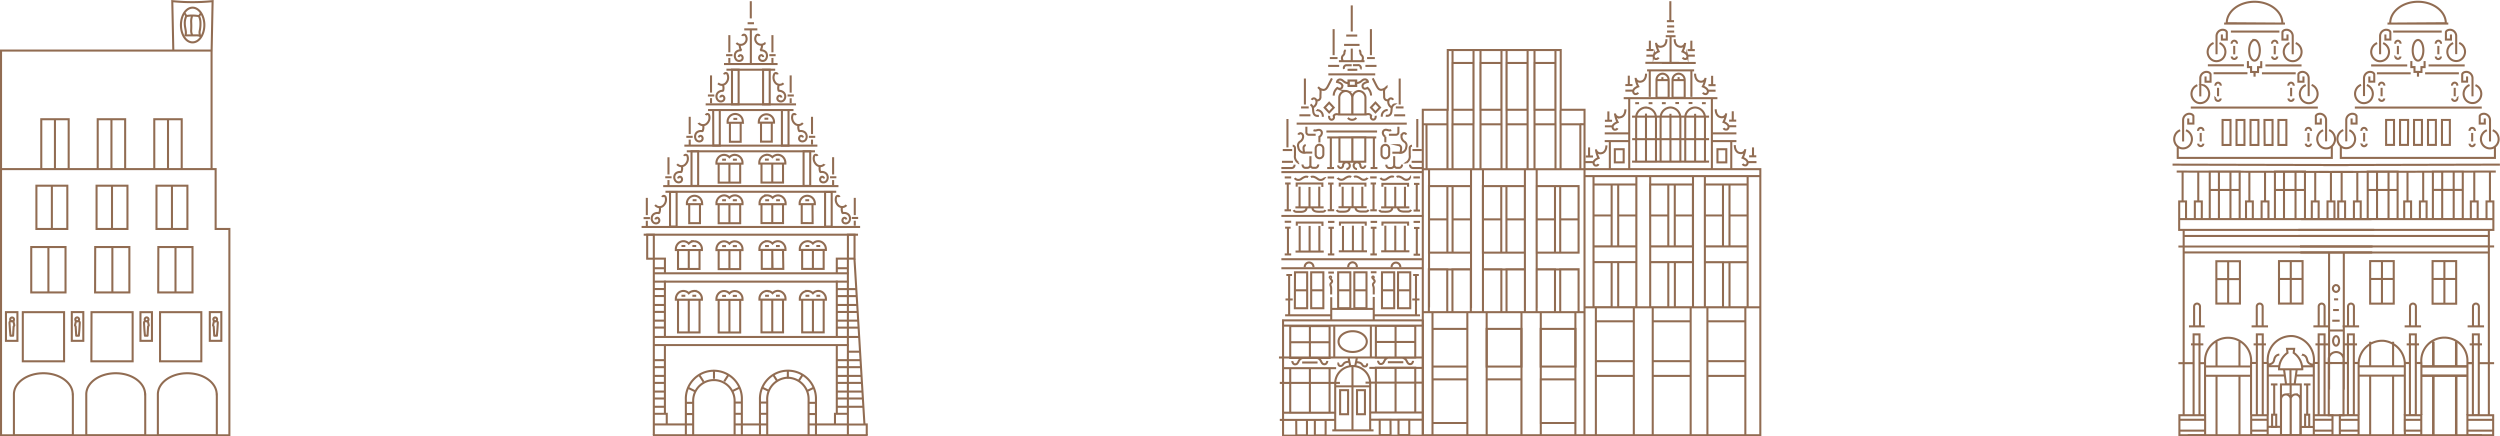 <svg id="Ebene_1" data-name="Ebene 1" xmlns="http://www.w3.org/2000/svg" viewBox="0 0 848.17 148"><defs><style>.cls-1,.cls-2,.cls-3,.cls-4{fill:none;stroke:#916c52;stroke-width:0.7px;}.cls-1{stroke-miterlimit:10;}.cls-2,.cls-3{stroke-linejoin:round;}.cls-3{stroke-linecap:round;}.cls-4{stroke-linejoin:bevel;}</style></defs><path class="cls-1" d="M479.53,60.19h2.2M466,62.26v9.08m-1.11,0h2.21M465,62.26h1.85m-2-2.07h2.21m-2.79,11c-.3.65-.9.59-1.42.59-1.18,0-3,.21-3-1.55m-6.31,1c.29.65.89.59,1.42.59,1.18,0,2.95.21,2.95-1.55m6-9.89a1.56,1.56,0,0,1-2.24.25c-.73-.51-1.61-1-2.31-.58m-5.5.33a1.57,1.57,0,0,0,2.25.25c.72-.51,1.6-1,2.3-.58m3.78,3.31v6.94m-6.67-6.94v6.94m3.37-6.94v6.94m-4.79,0h9.57m-.43-7v-1h-8.71v1m-3-1.05v9.08m-1.09,0h2.19m-2.05-9.05h1.85m-2-2.07h2.19m24,16.38v8.69M470,76.57v8.69m3.37-8.69v8.69m-4.79,0h9.58m-.44-8.69V75.5h-8.7v1.07m-3,.67v9.09m-1.1,0h2.21m-2.07-9.05H467m-2-2h2.21m-4.91,1.38v8.69m-6.67-8.69v8.69M459,76.57v8.69m-4.79,0h9.57m-.43-8.69V75.5H454.6v1.07m-3,.67v9.09m-1.1,0h2.19m-2-9.05h1.85m-2-2h2.19m-1.09,25.56v7.94m-1-16.3h1.92m27.84.56v13.94m1.38,0H466m15.58-5.38h-2.44m.29-8.3h1.93m-44-.26v13.94m28.77-2.17H451.58m0,2.17H436m2.58-5.38h-2.45m.29-8.3h1.93m9.27-16.64v8.69m-6.68-8.69v8.69m3.37-8.69v8.69m-4.78,0h9.57m-.43-8.69V75.5h-8.71v1.07m-3,.67v9.09m-1.1,0h2.2M436,77.24h1.86m-2-2h2.2m11.6-4c-.29.65-.89.59-1.41.59-1.18,0-3,.21-3-1.55m-6.34,1c.3.65.89.59,1.43.59,1.18,0,2.95.21,2.95-1.55m6-9.89a1.55,1.55,0,0,1-2.23.25c-.74-.51-1.61-1-2.31-.58m-5.5.33a1.57,1.57,0,0,0,2.25.25c.72-.51,1.6-1,2.3-.58m.47,3.31v6.94m-4.78,0h9.57m-.43-6.94V62.26h-8.71v1.07m7.66,0v6.94m-6.68-6.94v6.94m-4-8v9.08m-1.1,0h2.2M436,62.26h1.86m-2-2.07h2.2m25.71,63.14a.77.77,0,0,1-.36.94,1,1,0,0,1-1.2-.47c-.35-.54-.76-.87-2-.92m-.47,1.5.6-2.95m-6.22,1.75a.75.75,0,0,0,.35.93,1,1,0,0,0,1.2-.47c.36-.54.77-.86,2-.91m.43,1.5-.6-3m7.59,0V110.48m-12.42,10.79V110.48M476.1,122.9h-5.25m-3.31-.52c0,.38.3,1.11.9,1.11s.85-.23,1.22-1a2,2,0,0,1,2.08-1.21m7.65,1.14c0,.38-.3,1.11-.9,1.11s-.85-.23-1.22-1a2,2,0,0,0-2-1.18m-3.48,26.26H468.1v-5.24h3.65Zm6.33,0h-3.65v-5.24h3.65Zm4.61-5.23h-18m18.08-2.44H464.69m-.12-15.12h18.2m-19.49,5h19.41m-9.22-5v15.12m6.68,0H466.79V124.73h13.36Zm0-23.92H466.79m6.68-5.46v10.8m6.68,0H466.79v-10.8h13.36Zm-38.37,1.62H447m3.3-.52c0,.38-.3,1.11-.9,1.11s-.85-.23-1.22-1a2,2,0,0,0-2.08-1.21m-7.66,1.14c0,.38.31,1.11.9,1.11s.86-.23,1.23-1a2,2,0,0,1,2.08-1.21m3.44,21.06h3.65v5.24h-3.65Zm-6.33,0h3.65v5.24H439.8Zm-5.57,0h18.66m-17.78-2.44H453.2m.11-15.12h-18.2m19.49,5H434.2m10.21-5v15.12m-6.68-15.12h13.36v15.13H437.73Zm0-8.8h13.36m-6.68-5.46v10.8m-6.68-10.8h13.36v10.8H437.73Zm45-2.16v39.31H435.3V108.32m23.62,4.05c2.65,0,4.79,1.58,4.79,3.52s-2.14,3.52-4.79,3.52-4.79-1.57-4.79-3.52S456.27,112.37,458.92,112.37Zm23.85,8.91H433.91m48.88-10.8H435.3m47.18-1.79H435.3m26.23-52.58a1.14,1.14,0,1,0-1.14,1.22m1.14-1.22a.84.84,0,0,0,.81.88h0m0,0a.85.85,0,0,0,.84-.88m-7.53,0a1.15,1.15,0,1,1,1.14,1.22m-1.14-1.22a.85.85,0,0,1-.82.88m0,0a.86.86,0,0,1-.84-.88M460.15,40a1.89,1.89,0,0,1-2.78.08l-.08-.08m17.3,9.24a1,1,0,0,1,.77,1,6.52,6.52,0,0,1-.22,1.45M482.85,57h-3.39a1,1,0,0,1-1.07-.93.74.74,0,0,1,0-.21M473,53v2.82A1.07,1.07,0,0,1,472,57h-.58a1,1,0,0,1-1.08-.93v-.21M473,53v2.82a1,1,0,0,0,.89,1.13h.68a1,1,0,0,0,1.08-.93v-.21m-4.43-10.09h2.42a.84.84,0,0,0,.79-.87h0V43M470,48.28v-1.9a1.65,1.65,0,0,1-.84-1.22,1,1,0,0,1,.89-1.13h.18c.56,0,1,.42,1.77.1m5.2,11a2.48,2.48,0,0,0,1.07-2.49V50.23a.81.81,0,0,1,.78-.79M463.2,54.87h-4.41V46.56h4.41Zm2.91-8.3V57M470,53.71h0a1.33,1.33,0,0,1-1.3-1.37v-1.9a1.3,1.3,0,1,1,2.6,0v1.9A1.33,1.33,0,0,1,470,53.71Zm-3.28-14.44c.09.73-.24,1.34-.86,1.31a.86.86,0,0,1-.78-.91,1,1,0,0,1,.11-.38s-.38-.93-1.76-.45m-2.94-15.18h-2.87m4-.32a.92.92,0,0,0-.45-1.18.8.8,0,0,0-.48-.06H459m11.8,15.22a2,2,0,0,0-2,2.06,1.48,1.48,0,0,0,0,.21M460,29.12H457.5V27.3H460Zm.07-.95c1.79,0,1.9-1.23,2.95-1.23a1,1,0,0,1,1.07.82s-1.33.3-1.69.92a1,1,0,0,0,.24,1.29,1,1,0,0,0,.29.13,1.74,1.74,0,0,0,1-.28,3.39,3.39,0,0,1,1.22,2.59m7.85,3a1.9,1.9,0,0,0-.86,1.38c-.09.9.1,2.75-2,2.47m.91-5.33a1,1,0,0,1-1.38-.63,1.26,1.26,0,0,1-.07-.58c0-1.87-.33-2.24.81-3.18a2.74,2.74,0,0,1-1.88.94c-1.11-.12-1.28-1-2.81-3.91m.93,11.54,1.54-1.64-1.54-1.65-1.53,1.65Zm10.45,7.55c-.33-.75-1.49-.68-1.62.53a2.08,2.08,0,0,0,1.1,1.94,1.57,1.57,0,0,1,.52,1.79,2.07,2.07,0,0,1-2.22,1.94l-.32-.06h-2.18m-.36-15.43A2.08,2.08,0,0,1,471,34.4c.12-1.21,1.28-1.28,1.63-.53m-11.58-3a2.3,2.3,0,0,1,2.2,2.36v5.61h-4.42V33.22A2.31,2.31,0,0,1,461,30.86Zm1.06-10.25a1.56,1.56,0,0,0,.21-1.36c-.2-.56-.78-.59-.78-1.47a.92.92,0,0,0-.42-.79m19.72,33V40.38M478.92,54.9h3.73m-3.45-4h3.18m-7.51-15.44V26.65M473,39.11h3.73m-.56-2.66h-2.61m-8.45-17.73V9.89m-1.87,12.47H467m-.56-2.66H463.8M465,57h2.31M443,49.21a1,1,0,0,0-.76,1,7.91,7.91,0,0,0,.2,1.45M434.73,57h3.38a1,1,0,0,0,1.08-.93v-.21M444.57,53v2.82a1,1,0,0,0,.88,1.13h.69a1,1,0,0,0,1.07-.93.74.74,0,0,0,0-.21M444.59,53v2.82a1.07,1.07,0,0,1-1,1.13H443a1,1,0,0,1-1.07-.93.74.74,0,0,1,0-.21m4.43-10.09H444a.83.83,0,0,1-.79-.87h0V43m4.42,5.31v-1.9a1.65,1.65,0,0,0,.83-1.22,1,1,0,0,0-.88-1.13h-.18c-.56,0-1,.42-1.77.1m-5.21,11a2.51,2.51,0,0,1-1.08-2.49V50.23a.81.81,0,0,0-.77-.79m15.86-2.87h4.4v8.32h-4.4Zm-2.92,0V57m-3.84-7.89h0a1.34,1.34,0,0,1,1.3,1.37v1.9a1.3,1.3,0,1,1-2.6,0v-1.9A1.33,1.33,0,0,1,447.62,49.07Zm3.27-9.8c-.1.73.25,1.34.87,1.31a.84.84,0,0,0,.77-.89.8.8,0,0,0-.11-.4s.38-.93,1.77-.45m2.94-15.18H460m-4-.32a.91.91,0,0,1,.45-1.18.76.76,0,0,1,.47-.06h1.67m-11.8,15.22a2,2,0,0,1,2,2.06c0,.07,0,.14,0,.21m8.82-12.29h2.51v1.82h-2.51Zm0,.87c-1.8,0-1.89-1.23-2.95-1.23a1,1,0,0,0-1.05.82s1.33.3,1.68.92A1,1,0,0,1,455,30a.9.9,0,0,1-.28.13,1.7,1.7,0,0,1-1-.28,3.35,3.35,0,0,0-1.23,2.59m-7.88,3a1.89,1.89,0,0,1,.85,1.38c.1.9-.1,2.75,2,2.47m-.92-5.33a1,1,0,0,0,1.38-.63,1.14,1.14,0,0,0,.06-.58c0-1.87.35-2.24-.8-3.18a2.74,2.74,0,0,0,1.87.94c1.12-.12,1.29-1,2.83-3.91m-.94,11.54-1.53-1.64,1.53-1.65,1.54,1.65Zm-10.46,7.55c.35-.75,1.51-.68,1.63.53A2.09,2.09,0,0,1,441,48.1a1.57,1.57,0,0,0-.54,1.79,2.09,2.09,0,0,0,2.24,1.94,1.55,1.55,0,0,0,.31-.06h2.19m.36-15.43a2.08,2.08,0,0,0,1.09-1.94c-.12-1.21-1.28-1.28-1.62-.53m11.54-3a2.3,2.3,0,0,0-2.2,2.36v5.61h4.4V33.22A2.3,2.3,0,0,0,456.54,30.86Zm-1-10.25a1.57,1.57,0,0,1-.22-1.36c.21-.56.78-.59.78-1.47a.9.9,0,0,1,.42-.79m-19.76,33V40.38m1.87,14.52h-3.73m3.46-4H435.2m7.51-15.44V26.65m1.87,12.46h-3.74m.57-2.66H444m8.46-17.73V9.89m1.87,12.47H450.6m.57-2.66h2.61M452.59,57h-2.32m27-15.05H439.91m18.7-21.15v-4.3m0-5.81V1.84m1.86,10.22h-3.74m6.21,8.7h-8.69m7-5.53H456m10.57,10H450.66m16.26,21.39H450.27m16.93-2H450M434.73,91h48m-48-3.06h48m-48-14.68h48.12M434.73,58.39h48M466,146h-14m13-14.93H453m5.85-6.82v21.86m1.54-13.73h2.69v8.16h-2.69Zm-5.73,0h2.7v8.16h-2.7ZM464.85,146V130.47a5.94,5.94,0,1,0-11.86,0V146"/><path class="cls-1" d="M474.31,98.48h4.13m-4.13-6.09h4.14v12.18h-4.14Zm-5.5,6.09H473m-4.14-6.09H473v12.18h-4.14Zm-9.38,6.09h4.13m-4.13-6.09h4.13v12.18h-4.13Zm-5.49,6.09h4.12m-4.12-6.09h4.13v12.18h-4.13Zm-9.15,6.09h4.13m-4.13-6.09h4.13v12.18h-4.13Zm-5.49,6.09h4.12m-4.12-6.09h4.13v12.18H439.3Zm39.36-21.21c-.3.66-.89.6-1.42.6-1.18,0-3,.2-3-1.55m-6.32,1c.29.66.89.6,1.41.6,1.19,0,3,.2,3-1.55m6-9.9a1.57,1.57,0,0,1-2.25.25c-.72-.51-1.6-1-2.3-.58m-5.49.33a1.56,1.56,0,0,0,2.24.25c.73-.51,1.6-1,2.3-.58m3.78,3.31v7m-6.67-7v7m3.37-7v7m-4.79,0h9.57m-.43-7v-1H469v1m11.68,13.94v9.1m-1.09,0h2.19m-2.05-9.06h1.85m-2-2.06h2.19m-1.1-12.93v9.09m-1.09,0h2.19m-2.05-9.06h1.85"/><path class="cls-2" d="M451.38,93.8a.25.25,0,0,1,.24.26.24.24,0,1,1-.48,0A.25.25,0,0,1,451.38,93.8Zm0,.52c0,.49.69.73.53,1.23s-.46.45-.53.89.24.7.24,1.38V99.9"/><path class="cls-1" d="M466.07,100.74v7.94m-1-16.31H467"/><path class="cls-2" d="M465.82,93.8a.26.26,0,0,1,.25.26.25.25,0,1,1-.49,0A.25.25,0,0,1,465.82,93.8Zm0,.52c0,.49.69.73.54,1.23s-.46.45-.54.89.25.7.25,1.38V99.9"/><path class="cls-1" d="M529.33,63.13h6.23V85.72h-6.23Zm-8,0h6.23V85.72h-6.23Zm14,11.3h-5.93m-2.19,0h-5.92m-10.2-11.3h6.24V85.72h-6.24Zm-8,0h6.24V85.72h-6.24Zm14,11.3h-6m-1.91,0h-6.07m26.33-37V42m-44.58,49.4h14.22m4,0h14.22m4,0h14.22M484.92,63.13h14.22M484.92,85.72h14.22m4-22.59h14.22M503.17,85.72h14.22m4-22.59h14.22M521.35,85.72h14.22M492.81,63.13h6.24V85.72h-6.24Zm-8,0h6.24V85.72h-6.24Zm13.91,11.3H493m-2,0h-6.05m37.79,31.47v41.61m-6.55-41.61v41.61M504.38,105.9v41.61m-6.56-41.61v41.58M482.67,105.9h54.91M482.67,57.41h54.87M504.39,128.7h11.78v19H504.39Zm18.32,0h11.78v14.81H522.71Zm-36.67,0h11.78v14.81H486Zm0-17.11h11.78v12.78H486Zm43.42-69.43h6.7V57.41h-6.7Zm-8.85,0h7.12V57.41h-7.12Zm-9.47,0h7.13V57.41h-7.13Zm-8.85,0h7.12V57.41h-7.12Zm-18.33,0h7.12V57.41H484Zm45.37,49.19h6.23V105.9h-6.23Zm-8,0h6.23V105.9h-6.23Zm-10.21,0h6.24V105.9h-6.24Zm-8,0h6.24V105.9h-6.24Zm-10.35,0h6.24V105.9h-6.24Zm-8,0h6.24V105.9h-6.24Zm8-49.19h7.13V57.41H492.8Zm27.81-20.79h7.12V37.24h-7.12Zm-9.47,0h7.13V37.24h-7.13Zm-8.85,0h7.12V37.24h-7.12Zm-9.49,0h7.13V37.24H492.8ZM521.35,57.5v47m-4-47v47m-14.23-47v47M527.72,17V42M520.61,17V42m-2.34-25V42m-7.13-25V42m-1.74-25V42m-7.11-25V42m-9.49-25V42m7.12-25V42m-.85,15.55v47m-7.89-87.58H529.5V37.24h8.08V147.65H482.71V37.24h8.47Zm-.11,20.5V42M484.83,57.5v46.78M486,105.9v41.61M482.67,42.16H484M534.48,106v41.61M592.85,73.1h-5.91m-2.39,0h-6m8.21-10.51h6.15v21h-6.15Zm-8.36,0h6.15v21h-6.15Zm-4,10.51h-6.14m-2.3,0H560m8.2-10.51h6.15v21h-6.15Zm-8.37,0H566v21h-6.14ZM555,73.1h-5.88m-2.54,0h-5.72M549,62.59h6.15v21H549Zm-8.37,0h6.15v21h-6.15Zm29-27.64H568.4m5.79,0H572.9m-3.4-8.78v1m2.06,0h-4.12M569.5,25a2.12,2.12,0,0,1,2.06,2.17h0v6h-4.12v-6A2.12,2.12,0,0,1,569.5,25Zm9.21,10h-1.29m-2.32,3.6V54.84m0-18.37A3.45,3.45,0,0,1,578.44,40V54.87h-6.69V40A3.44,3.44,0,0,1,575.1,36.47ZM587.36,48v9.38m-1.68-2.3h-3V50.64h3Zm-4.89-21.83V57.39m-.95-10.17H563.42m16.42,7.62H563.39m16.45-15.26H563.39m10.44-15.72v9m-5.66-19.55c0,1.61.74,2.32,1.52,2.48a1.56,1.56,0,0,0,2-1,1.46,1.46,0,0,0,0-.2,8,8,0,0,1-.88,2.89s1.41.53,1.65,1.35A1,1,0,0,1,572,20l-.12,0a1,1,0,0,1-1-.48m17.69,29.73c0,1.6.74,2.46,1.53,2.62a1.56,1.56,0,0,0,2-1.06c0-.06,0-.12,0-.18a8.36,8.36,0,0,1-.89,2.9s1.42.52,1.65,1.34a1,1,0,0,1-.5,1.22l-.14,0a1,1,0,0,1-1-.47m4.63-2.59h-2.43M595.92,55h-3.27M594.74,50v3.18M582.09,37.06c0,1.61.74,2.47,1.53,2.63a1.55,1.55,0,0,0,2-1,1.46,1.46,0,0,0,0-.2,8.4,8.4,0,0,1-.87,2.9s1.4.52,1.64,1.34a1,1,0,0,1-.51,1.22l-.13,0a.94.94,0,0,1-1-.47m4.3-2.55h-2.43m2.43,1.89h-2.43m1.25-5.07v3.18M575.09,25c0,1.61.74,2.48,1.52,2.64a1.56,1.56,0,0,0,2-1c0-.07,0-.14,0-.2a8.09,8.09,0,0,1-.88,2.89s1.41.52,1.65,1.34a1,1,0,0,1-.52,1.24l-.11,0a1,1,0,0,1-1-.48m4.29-2.54h-2.42m2.42,1.89h-2.42m1.25-5.07v3.18M575,17h-2.43M575,18.87h-2.43m1.25-5.07V17m.94,6.88H563.83m25.28,24h-8.22m8.22-2.64h-8.22m1.77-11.94H563.83m11.48-11.94H563.83m0,13.63h1.3m-5.8,0h1.29M564,26.17v1m-2.07,0h4.12M564,25A2.13,2.13,0,0,0,562,27.17h0v6h4.12v-6A2.12,2.12,0,0,0,564,25Zm-9.21,10h1.29m10.65,3.6V54.84m0-18.37A3.45,3.45,0,0,0,563.39,40V54.87h6.7V40A3.45,3.45,0,0,0,566.74,36.47Zm-8.3,2.08V54.84m0-18.37A3.45,3.45,0,0,0,555.09,40V54.87h6.73V40a3.43,3.43,0,0,0-3.38-3.49ZM546.17,48v9.38m1.69-6.74h3v4.44h-3Zm4.88-17.39V57.39m1-10.17h16.42M553.7,54.84h16.45M553.7,39.58h16.45m-3.38-27.3v9m-7.06,2.58v9m5.66-19.55c0,1.61-.74,2.32-1.53,2.48a1.57,1.57,0,0,1-2-1.08c0-.05,0-.1,0-.16a8.25,8.25,0,0,0,.89,2.89s-1.41.53-1.65,1.35a1,1,0,0,0,.52,1.22.34.34,0,0,0,.12,0,1,1,0,0,0,1-.48M545,49.32c0,1.6-.74,2.46-1.53,2.62a1.56,1.56,0,0,1-2-1.06c0-.06,0-.12,0-.18a8.14,8.14,0,0,0,.88,2.9s-1.4.52-1.65,1.34a1,1,0,0,0,.51,1.22l.13,0a.94.94,0,0,0,1-.47m-4.3-2.59h2.43M537.94,55h2.43M539.12,50v3.18m12.32-16.08c0,1.61-.73,2.47-1.52,2.63a1.55,1.55,0,0,1-2-1,1.46,1.46,0,0,1,0-.2,8.16,8.16,0,0,0,.89,2.9s-1.42.52-1.66,1.34a1,1,0,0,0,.51,1.22l.13,0a1,1,0,0,0,1-.47m-4.3-2.55h2.43m-2.43,1.89h2.43m-1.25-5.07v3.18M558.45,25c0,1.61-.75,2.48-1.53,2.64a1.55,1.55,0,0,1-2-1,1.94,1.94,0,0,1,0-.2,7.88,7.88,0,0,0,.87,2.89s-1.4.52-1.65,1.34a1,1,0,0,0,.53,1.24l.11,0a1,1,0,0,0,1-.48m9.36-19.13h3.31m-2.87-1.6h2.42m-2.42-1.74h2.42M551.43,28.86h2.42m-2.42,1.89h2.42m-1.25-5.07v3.18m6-11.88H561m-2.43,1.89H561m-1.25-5.07V17m-.95,6.88H569.7m-25.27,24h8.21m-8.21-2.64h8.21m-1.77-11.94H569.7M558.22,21.32H569.7M565.52,7.19h2.42M566.69.4V7.19m-29.11,50.2h59.64v2.35H537.58ZM579.27,109h12.87m0-4.7v43.32m-12.87-43.32v43.32m-.07-25.08H592m0,5H579.2M560.72,109h12.87m0-4.7v43.32m-12.87-43.32v43.32m-.07-25.08h12.79m0,5H560.65M541.43,109H554.3m0-4.7v43.32m-12.87-43.32v43.32m-.08-25.08h12.8m0,5h-12.8m37.06-38.58h14.51M578.41,83.6h14.51m-14.51-21h14.51m0-3.14v44.8m-6.15-15.32h6.15v15.29h-6.15Zm-8.36,0h6.15v15.29h-6.15Zm0-29.48v44.8M559.86,88.93h14.52M559.86,83.6h14.52m-14.52-21h14.52m0-3.14v44.8m-6.15-15.32h6.15v15.29h-6.15Zm-8.37,0H566v15.29h-6.14Zm0-29.48v44.8M540.65,88.93h14.52M540.65,83.6h14.52m-14.52-21h14.52m0-3.14v44.8M549,88.93h6.15v15.29H549Zm-8.37,0h6.15v15.29h-6.15Zm0-29.48v44.8m56.57,0H537.58m59.64-44.78v88.2H537.58V59.45M472.13,90.7a1.48,1.48,0,1,1,2.95,0m-17.66,0A1.52,1.52,0,0,1,458.76,89a1.48,1.48,0,0,1,1.57,1.4v.26m-17.67,0a1.48,1.48,0,1,1,2.95,0"/><path class="cls-1" d="M536.15,42.14h1.28m-14.71,69.45h11.77v12.78H522.72Zm-18.33,0h11.77v12.78H504.39Z"/><path class="cls-1" d="M65.33,2.6c2.18,0,4,2.64,4,5.89s-1.77,5.89-4,5.89-3.94-2.63-3.94-5.89S63.15,2.6,65.33,2.6ZM65.27.73A66.55,66.55,0,0,1,58.45.39l.35,16.76h13L72.13.39A67.48,67.48,0,0,1,65.27.73Zm-16,133.08v13.83h-20V133.81c0-4,4.47-7.18,10-7.18S49.23,129.86,49.23,133.81Zm24.29,0v13.83h-20V133.81c0-4,4.48-7.18,10-7.18S73.52,129.86,73.52,133.81Zm-48.84,0v13.83h-20V133.81c0-4,4.47-7.18,10-7.18S24.68,129.86,24.68,133.81Zm34.82-50V99.21m-5.82-15.4H65.31V99.22H53.68Zm-15.6,0V99.21m-5.82-15.4H43.89V99.22H32.26Zm22,22.1h14v16.66h-14Zm-23.25,0H45v16.66H31Zm-23.31,0h14v16.66h-14ZM16.42,83.8V99.21M10.6,83.81H22.23V99.22H10.6Zm7-20.87V77.68M12.35,63H22.84V77.69H12.35Zm25.65,0V77.68M32.76,63H43.24V77.69H32.76Zm25.58,0V77.68M53.09,63H63.58V77.69H53.09ZM18.64,40.46V57.37M14,40.46H23.3V57.37H14Zm23.81,0V57.37M33.15,40.46h9.31V57.37H33.15Zm23.85,0V57.37M52.34,40.46h9.31V57.37H52.34ZM.35,77.68v70H77.82v-70H73.16V57.37H.35Zm0-60.53H71.78V57.37H.35Z"/><path class="cls-3" d="M68,4.76l-.47.7m-4.72-.7.42.7m2-.19a5.3,5.3,0,0,0-.37,2.19,26.72,26.72,0,0,1,0,2.83,3.35,3.35,0,0,0,.39,1.7m2.2-6.53a15.41,15.41,0,0,0-2.25-.19,10.09,10.09,0,0,0-2,.19,5.68,5.68,0,0,0-.5,2.64c0,1.42.67,2.83.2,3.91h2.39c1.11,0,2.19-.13,2.66.26a3.32,3.32,0,0,1-.22-1.65A12.06,12.06,0,0,0,68,7.56,5,5,0,0,0,67.49,5.46Z"/><path class="cls-1" d="M72.42,108.37a.8.8,0,0,0,.11.4.66.66,0,0,0,.53.29.57.57,0,0,0,.34-.18.68.68,0,0,0,.24-.54.63.63,0,1,0-1.26,0Z"/><path class="cls-3" d="M72.61,108.85l-.34,1.54.24.38.18,3.13h.89s.32-3.37.32-4.46c0-.4-.5-.54-.5-.54"/><path class="cls-1" d="M50.38,108.36a.79.79,0,0,1-.1.4.69.69,0,0,1-.54.28.58.58,0,0,1-.39-.15.68.68,0,0,1,.39-1.2A.65.65,0,0,1,50.38,108.36Zm20.8-2.47h3.91v9.74H71.18Z"/><path class="cls-3" d="M50.14,108.85l.34,1.54-.24.38-.18,3.13h-.89s-.32-3.37-.32-4.46c0-.4.5-.54.5-.54"/><path class="cls-1" d="M25.55,108.36a.8.8,0,0,0,.11.4.66.66,0,0,0,.53.28.58.58,0,0,0,.39-.15.68.68,0,0,0-.39-1.2A.65.65,0,0,0,25.55,108.36Zm26,7.28h-3.9V105.9h3.9Z"/><path class="cls-3" d="M25.78,108.85l-.34,1.54.23.38.19,3.13h.89s.32-3.37.32-4.46c0-.4-.5-.54-.5-.54"/><path class="cls-1" d="M4.74,108.36a.8.8,0,0,1-.11.4.67.67,0,0,1-.53.28.6.6,0,0,1-.4-.15.68.68,0,0,1-.24-.53.64.64,0,1,1,1.28,0Zm19.62-2.47h3.9v9.74h-3.9Z"/><path class="cls-3" d="M4.52,108.85l.34,1.54-.24.38-.18,3.13H3.55s-.33-3.37-.33-4.46c0-.4.5-.54.5-.54"/><rect class="cls-1" x="2.02" y="105.9" width="3.89" height="9.74"/><path class="cls-1" d="M739.32,74.33V78h66.17m-18.93,45.15H785m6.08,0H788.6m-23.11,0h-1.75m5.61,0h-1.68m3.93-58.71h10.48m-3.28-6.27V74.31m-3.91-16.12V74.31m-3.08-16.12H782V74.34H771.81ZM749.5,64.46H760m-3.28-6.27V74.31m-3.91-16.12V74.31M749.7,58.19h10.15V74.34H749.7Zm17.46-37.45v2.05h-1.08v1.64h-1.16V26m-2.27-5.28v2.05h1.07v1.64h1.16V26m0-12.44c1,0,1.81,1.57,1.81,3.51s-.81,3.5-1.81,3.5-1.81-1.57-1.81-3.5S763.9,13.58,764.9,13.58Zm-5.1,113.89v20.41m0-31.94v8.4M752,127.47v20.41m0-31.94v8.4M774.33,8V7.87c0-4-4.22-7.27-9.44-7.27s-9.43,3.26-9.43,7.27v0Zm-1,2.71H756.87m-8.74,116.78h15.51m-15.51-3.16h15.51m-15.56-1.11h-1.84m-1.88,0h-5.3m12.81-28.53H760m-4.06-6.06v14.51m-4-14.51h8V103h-8ZM773,40.7h2.69v8.48H773Zm-4.74,0H771v8.48h-2.68Zm-4.73,0h2.68v8.48h-2.68Zm-4.75,0h2.69v8.48h-2.69Zm-4.73,0h2.69v8.48h-2.69Zm9.66,100.05V123.09a7.82,7.82,0,1,0-15.61-.59,5.81,5.81,0,0,0,0,.59v17.66M775.22,8H754.58m42.33,48-59.83-.14m61.23,2.49-59.83-.14M803,74.33H739.35m1.36,0h63.87m-14.22,37.79h4.51m-3-10.56h1.39m-2,7.24h2.51m-2.22-3.61h1.95m-.95,8.86c.58,0,1,.72,1,1.61s-.47,1.61-1,1.61-1-.72-1-1.61S792,114.05,792.61,114.05Zm0-17.35a1.18,1.18,0,0,1,0,2.35,1.18,1.18,0,0,1,0-2.35Zm7.66,44V123.13a8,8,0,0,1,8.57-7.5,8.09,8.09,0,0,1,7.1,7.5v17.74m-17.23-17.7h1.56m15.65,0h1.69m-13.43,4.3v20.41m0-31.94v8.4m7.78,3.13v20.41m0-31.94v8.4m3.89,3.1H800.3m15.51-3.16H800.3m-10.12-1.11h5.05m-5,17.7h4.95m0-8.7V85.74m-5,46.43V85.74m4.15,37.43h2.48m23.11,0h1.75m3.95,4.3v20.41m0-31.94v8.4m7.77,3.13v20.41m0-31.94v8.4m3.89,3.1H821.68m15.51-3.16H821.68m15.56-1.11h1.84m-49-1.59a2.53,2.53,0,0,1,5,0m0,1.59h-5m5-1.57v19.27h-5V121.6m4.15,1.57h2.48m-54.47,24.48h99.81"/><line class="cls-4" x1="740.73" y1="80.06" x2="805.49" y2="80.06"/><path class="cls-1" d="M845.92,74.33V78H779.75m18.94,45.15h1.55m-6.08,0h2.49m23.1,0h1.75m-5.61,0h1.69m-3.94-58.71H803.16m3.29-6.27V74.31m3.9-16.12V74.31m3.08,0H803.29V58.19h10.14Zm22.32-9.88H825.27m3.29-6.27V74.31m3.9-16.12V74.31m3.08,0H825.4V58.19h10.14Zm-17.45-53.6v2.05h1.07v1.64h1.17V26m2.26-5.28v2.05h-1.07v1.64h-1.16V26m0-12.44c1,0,1.81,1.57,1.81,3.51s-.81,3.5-1.81,3.5-1.81-1.57-1.81-3.5S819.34,13.58,820.34,13.58Zm5.11,113.89v20.41m0-31.94v8.4m7.77,3.13v20.41m0-31.94v8.4M810.92,8V7.87c0-4,4.22-7.27,9.43-7.27s9.44,3.26,9.44,7.27v0Zm1,2.72h16.48m8.74,116.77H821.6m15.52-3.16H821.6m15.57-1.11H839m1.86,0h5.31M833.37,94.64h-8.13m4.06-6.06v14.51m4-.06h-8V88.58h8ZM812.21,49.17h-2.68V40.69h2.68Zm4.74,0h-2.69V40.69H817Zm4.74,0H819V40.69h2.69Zm4.73,0h-2.68V40.69h2.68Zm4.74,0h-2.68V40.69h2.68ZM821.5,140.8V123.14a7.83,7.83,0,1,1,15.62-.58v18.31M810,8h20.63m-42.33,48,59.84-.15m-61.23,2.49,59.83-.14M782.24,74.33h63.65m-1.35,0H780.68M739.4,140.87h8.73v6.78H739.4Zm0,1.55h8.73v3.67H739.4Zm24.35-1.55h5.6v6.78h-5.6Zm0,1.55h5.6v3.67h-5.6ZM785,140.87h6.34v6.78H785Zm0,1.55h6.34v3.67H785Zm-3.92-17.14h-7.87a6.79,6.79,0,0,1,2.87-5.58l-.16-1.36h2.41l-.15,1.36A6.78,6.78,0,0,1,781.09,125.28Zm-4,5.14V125.3m-5.52,15.32v-10.2m.69,14.43h-1.4V140.7h1.4Zm.42-14.43h-2.23m12.32,10.2v-10.2m.68,14.43h-1.39V140.7h1.39Zm.43-14.43h-2.24m3.19,14.43h-4.14m.32-24.5a1.72,1.72,0,0,1,1.41.84c.5.85.2,1.33.92,2a2.48,2.48,0,0,0,1.47.52m-3.84.57h4.07m-5.82,1-.71,5.1h-2.91l-.7-5.1m10.17,2.12h-5.85m-4.32,0h-5.64m.23,17.41h4.14m-.32-24.5a1.74,1.74,0,0,0-1.41.84c-.5.85-.19,1.33-.91,2a2.51,2.51,0,0,1-1.48.52m3.84.57h-4.06M785,140.69V123.13a8.21,8.21,0,0,0-7-9.1,8,8,0,0,0-8.61,7.44,7.68,7.68,0,0,0,0,1.66v17.74m7.76-10.45v17.37m-3.29-17.37h6.73v17.22h-6.73Zm4.93,3.39a1.71,1.71,0,0,0-1.64,1.75v12.09h3.29V135.56A1.7,1.7,0,0,0,778.75,133.81Zm-3.29,0a1.71,1.71,0,0,0-1.63,1.75v12.09h3.31V135.56a1.7,1.7,0,0,0-1.65-1.75Zm11.16-23.08V104a1,1,0,1,1,2,0v6.74m-3.1,6.09h4.69m-5.39-6.11h5.58m-3.79,2.71h2v3.4h-2Zm0,3.4h2v24.05h-2Zm-21-6.09V104a1,1,0,1,1,2,0v6.74m-3.07,6.09h4.19m-4.88-6.11h5.58m-3.79,2.71h2v3.4h-2Zm0,3.4h2v24.05h-2Zm-21.29-6.09V104a1,1,0,1,1,2,0v6.74m-3.06,6.09h4.19m-4.88-6.11H748m-3.78,2.71h2v3.4h-2Zm0,3.4h2v24.05h-2ZM783.18,45.1V48m.86.74a.89.89,0,0,1-1,.83.92.92,0,0,1-.78-.83m0-4.35a.92.92,0,0,1,.78-1,.89.89,0,0,1,1,.83.61.61,0,0,1,0,.19m4.13-.22a3.23,3.23,0,0,0-1.82,4.07,3,3,0,0,0,3.84,1.92A3.23,3.23,0,0,0,792,46.07a3.13,3.13,0,0,0-1.83-1.93m-1,3.81V40.67a2.16,2.16,0,0,0-2-2.08c-1.26,0-1.48.77-1.48.77v2.56h1.68V40.19M777.3,29.79v2.87m.86.75a.88.88,0,0,1-1,.82.9.9,0,0,1-.78-.82m0-4.35a.92.92,0,0,1,.78-1,.88.88,0,0,1,1,.82.67.67,0,0,1,0,.2m4.13-.22a3.22,3.22,0,0,0-1.86,4,3,3,0,0,0,3.83,2,3.23,3.23,0,0,0,1.86-4.05,3.1,3.1,0,0,0-1.86-2m-1,3.8V26.46a2.17,2.17,0,0,0-2-2.08c-1.26,0-1.49.77-1.49.77v2.56h1.72V25.94m-9.74-10.38v2.87m.87.74a.89.89,0,0,1-1,.83.91.91,0,0,1-.78-.83m0-4.35a.92.92,0,0,1,.78-1,.89.89,0,0,1,1,.83.61.61,0,0,1,0,.19m4.08-.22A3.24,3.24,0,0,0,775,18.67a3,3,0,0,0,3.85,1.92,3.22,3.22,0,0,0,1.82-4.06,3.09,3.09,0,0,0-1.82-1.93m-1,3.81V12.17a2.17,2.17,0,0,0-2-2.08c-1.26,0-1.49.77-1.49.77v2.56h1.71V11.7M746.63,45.1V48m-.87.74a.89.89,0,0,0,1,.83.91.91,0,0,0,.78-.83m0-4.35a.91.91,0,0,0-.78-1,.89.89,0,0,0-1,.83.61.61,0,0,0,0,.19m-4.13-.22a3.24,3.24,0,0,1,1.86,4,3,3,0,0,1-3.83,2,3.22,3.22,0,0,1-1.86-4,3.12,3.12,0,0,1,1.86-2m1,3.81V40.67a2.15,2.15,0,0,1,2-2.08c1.26,0,1.49.77,1.49.77v2.56H742.4V40.19m10.11-10.4v2.87m-.87.75a.88.88,0,0,0,1,.82.91.91,0,0,0,.78-.82m0-4.35a.92.92,0,0,0-.78-1,.88.88,0,0,0-1,.82.67.67,0,0,0,0,.2m-4.13-.22a3.21,3.21,0,0,1,1.81,4.05,3,3,0,0,1-3.83,1.91,3.22,3.22,0,0,1-1.82-4,3.11,3.11,0,0,1,1.82-1.91m1,3.8V26.46a2.17,2.17,0,0,1,2-2.08c1.26,0,1.48.77,1.48.77v2.56h-1.7V25.94M758,15.56v2.87m-.86.74a.89.89,0,0,0,1,.83.92.92,0,0,0,.78-.83m0-4.35a.92.92,0,0,0-.78-1,.89.89,0,0,0-1,.83.61.61,0,0,0,0,.19M753,14.6a3.23,3.23,0,0,1,1.83,4.06A3,3,0,0,1,751,20.59a3.22,3.22,0,0,1-1.83-4.06A3.08,3.08,0,0,1,751,14.6m1,3.81V12.17a2.17,2.17,0,0,1,2-2.08c1.26,0,1.48.77,1.48.77v2.56h-1.67V11.7m37,56.33V58.14m-1.16,16.2v-6H792v6M785.48,68V58.14m-1.16,16.2v-6h2.32v6M768.45,68V58.14m-1.16,16.2v-6h2.32v6M763.14,68V58.14M762,74.34v-6h2.31v6M745.8,68V58.14m-1.16,16.2v-6H747v6M740.49,68V58.14m-1.16,16.2v-6h2.32v6m49.44,48.83H788.6M773.12,94.64h8.13m-4.06-6.06v14.51m-4-14.51h8V103h-8Zm-5.79-63.71h11.46m-10.28-2.68h12.26m-42,27.3v4.08h52.27V49.49m-4.74-13H743.26m19.23-11.65H751m10.28-2.68H749.06m-8.33,63.48h64.08m.12-2H739.06m1.79-5.6V141"/><line class="cls-4" x1="844.52" y1="80.06" x2="779.75" y2="80.06"/><path class="cls-1" d="M837.11,140.87h8.74v6.78h-8.74Zm8.74,5.23h-8.74v-3.67h8.74Zm-30-5.23h5.61v6.78H815.9Zm5.6,5.23h-5.61v-3.67h5.61Zm-27.61-5.23h6.35v6.78h-6.35Zm6.34,5.23h-6.35v-3.67h6.35Zm-1.57-35.37V104a1,1,0,1,0-2,0v6.74m3.06,6.09h-4.61m5.31-6.11h-5.58m3.79,6.11h-2v-3.4h2Zm0,24h-2V116.81h2Zm21.06-30.13V104a1,1,0,1,0-2,0v6.74m3.06,6.09h-4.19m4.88-6.11h-5.57m3.79,6.11h-2v-3.4h2Zm0,24h-2V116.81h2ZM841,110.73V104a1,1,0,1,0-2,0v6.74m3.06,6.09h-4.18m4.88-6.11h-5.58m3.79,6.11h-2v-3.4h2Zm0,24h-2V116.81h2ZM802.07,45.1V48m-.87.74a.87.87,0,0,0,1.74,0m0-4.35a.92.92,0,0,0-.78-1,.89.89,0,0,0-1,.82.67.67,0,0,0,0,.2m-4.12-.22a3.22,3.22,0,0,1,1.81,4,3,3,0,0,1-3.84,1.92,3.22,3.22,0,0,1-1.81-4.06,3.09,3.09,0,0,1,1.81-1.91m1,3.8V40.67a2.17,2.17,0,0,1,2-2.08c1.26,0,1.49.77,1.49.77v2.56h-1.68V40.19M808,29.79v2.87m-.87.75a.9.9,0,0,0,1,.82.91.91,0,0,0,.78-.82m0-4.36a.91.91,0,0,0-.78-1,.89.89,0,0,0-1,.82v.19M803,28.84a3.21,3.21,0,0,1,1.86,4,3,3,0,0,1-3.83,2,3.24,3.24,0,0,1-1.86-4.05,3.1,3.1,0,0,1,1.86-2m1,3.8V26.46a2.16,2.16,0,0,1,2-2.08c1.25,0,1.48.77,1.48.77V27.7h-1.67V25.94m9.69-10.38v2.86m-.87.75a.88.88,0,0,0,1.75,0m0-4.35a.92.92,0,0,0-.78-1,.9.9,0,0,0-1,.82v.2m-4.12-.22a3.23,3.23,0,0,1,1.82,4.07,3,3,0,0,1-3.84,1.92,3.23,3.23,0,0,1-1.83-4.07,3.14,3.14,0,0,1,1.83-1.92m1,3.8V12.17a2.16,2.16,0,0,1,2-2.08c1.26,0,1.48.77,1.48.77v2.56h-1.68V11.7m29.44,33.4V48m.86.74a.87.87,0,0,1-1.74,0m0-4.35a.92.92,0,0,1,.78-1,.89.89,0,0,1,1,.82.67.67,0,0,1,0,.2m4.09-.22a3.24,3.24,0,0,0-1.86,4,3,3,0,0,0,3.83,2,3.21,3.21,0,0,0,1.86-4,3.09,3.09,0,0,0-1.86-2m-.91,3.8V40.67a2.17,2.17,0,0,0-2-2.08c-1.26,0-1.49.77-1.49.77v2.56h1.72V40.19m-10.2-10.4v2.87m.88.75a.89.89,0,0,1-1,.82.9.9,0,0,1-.78-.82m0-4.36a.9.9,0,0,1,.77-1,.88.88,0,0,1,1,.82v.19m4.16-.21A3.21,3.21,0,0,0,836,32.89a3,3,0,0,0,3.84,1.91,3.21,3.21,0,0,0,1.81-4,3.09,3.09,0,0,0-1.81-1.91m-1,3.8V26.46a2.16,2.16,0,0,0-2-2.08c-1.26,0-1.49.77-1.49.77V27.7H837V25.94m-9.75-10.38v2.86m.87.75a.87.87,0,0,1-1.74,0m0-4.35a.91.91,0,0,1,.77-1,.9.9,0,0,1,1,.82.67.67,0,0,1,0,.2m4.13-.22a3.22,3.22,0,0,0-1.81,4,3,3,0,0,0,3.84,1.92,3.22,3.22,0,0,0,1.81-4.06,3.09,3.09,0,0,0-1.81-1.91m-1,3.8V12.17a2.16,2.16,0,0,0-2-2.08c-1.26,0-1.49.77-1.49.77v2.56h1.71V11.7M794.45,68V58.14m1.16,16.2v-6h-2.32v6M799.76,68V58.14m1.16,16.2v-6h-2.31v6M816.79,68V58.14M818,74.34v-6h-2.33v6M822.11,68V58.14m1.16,16.2v-6H821v6M839.44,68V58.14m1.16,16.2v-6h-2.32v6M844.76,68V58.14m1.16,16.2v-6H843.6v6m-49.44,48.83h2.49m15.53-28.53h-8.13m4.07-6.06v14.51m4-.07h-8V88.58h8Zm5.75-78.15H806.41m10.29-2.68H804.45m42,27.3v4.08H794.17V49.49m4.75-13,43.06,0M822.76,24.87h11.46m-10.28-2.68h12.25m8.32,63.48H780.44m-.13-2.06h65.87M844.39,78v63"/><path class="cls-4" d="M218.35,74h2.15m-1.05,2.65V74.9m0-1.91V67.14m6.25-7h2.15m-1.06,2.66V61.1m0-1.9V53.35m6.06-6.92H235M234,49.08V47.37m0-1.89V39.63m6.17-7.24h2.16M241.23,35v-1.7m0-1.89V25.59m5.11-6.88h2.16m-1.06,2.65V19.65m0-1.89V11.91m7.3,9.62V9.92m2.2.05H252.5m1.14-2.09h2.16m-1.08-1.63V.4m-8.26,23.25H263m-17.37-1.93h18.18m-23.6,15.61h29M239.41,35.4h30.66M233,51.33H276.5M232.18,49.4h45.13M225.77,65.07h57.94M225,63.14h59.46M221.6,114.32h66.29M221.5,147.65h72.89M221.6,117.07h66.29M221.6,95.56h66.29M221.6,92.72h66.29M218.38,79.63H291.1M217.67,77h74.14"/><path class="cls-2" d="M251.83,12.21a.59.59,0,0,1,.47-.42.63.63,0,0,1,.65.28,2,2,0,0,1-3.11,2.5l0,0"/><path class="cls-4" d="M251,15.09a2.88,2.88,0,0,0,.49,2,2.13,2.13,0,0,0-1.85.66,2.12,2.12,0,0,0,.19,2.56,1.38,1.38,0,0,0,1.79.07,1,1,0,0,0,.13-1.38.7.7,0,0,0-.22-.2.6.6,0,0,0-.84.27.74.74,0,0,0-.08.29"/><path class="cls-2" d="M245.65,25.24a.7.7,0,0,1,.47-.45.63.63,0,0,1,.65.29,2.78,2.78,0,0,1-.33,2.93,1.88,1.88,0,0,1-2.76.31l-.07-.06"/><path class="cls-4" d="M245.24,28.73a3,3,0,0,1,.06,2.09,2.2,2.2,0,0,0-1.87.77,1.92,1.92,0,0,0,.19,2.46,1.36,1.36,0,0,0,1.78.08,1,1,0,0,0,.16-1.35.92.92,0,0,0-.25-.23.59.59,0,0,0-.83.24.65.65,0,0,0-.08.31"/><path class="cls-2" d="M239.45,39.05a.65.65,0,0,1,.52-.37.64.64,0,0,1,.61.39,2.74,2.74,0,0,1-.74,2.84,1.89,1.89,0,0,1-2.78-.14l0-.06"/><path class="cls-4" d="M238.54,42.44a2.94,2.94,0,0,1-.21,2.08,2.19,2.19,0,0,0-2,.47,2,2,0,0,0-.16,2.46,1.38,1.38,0,0,0,1.76.36,1,1,0,0,0,.31-1.35.88.88,0,0,0-.19-.24.59.59,0,0,0-.86.13.81.81,0,0,0-.12.29"/><path class="cls-2" d="M232.09,52.89a.62.62,0,0,1,1.13,0,2.76,2.76,0,0,1-.66,2.87,1.87,1.87,0,0,1-2.77,0l-.06-.07"/><path class="cls-4" d="M231.31,56.31a3,3,0,0,1-.17,2.09,2.1,2.1,0,0,0-1.95.52,1.94,1.94,0,0,0,0,2.45,1.38,1.38,0,0,0,1.77.31,1,1,0,0,0,.28-1.36,1.06,1.06,0,0,0-.19-.23.61.61,0,0,0-.88.16.77.77,0,0,0-.1.29"/><path class="cls-2" d="M224.66,66.84a.65.65,0,0,1,.54-.38.64.64,0,0,1,.61.39,2.76,2.76,0,0,1-.71,2.85,1.87,1.87,0,0,1-2.77-.08l-.07-.08"/><path class="cls-4" d="M223.8,70.23a2.9,2.9,0,0,1-.19,2.09,2.11,2.11,0,0,0-2,.49,1.93,1.93,0,0,0-.13,2.46,1.37,1.37,0,0,0,1.76.33,1,1,0,0,0,.31-1.34.91.91,0,0,0-.2-.24.59.59,0,0,0-.86.13.79.79,0,0,0-.12.3"/><path class="cls-1" d="M219.57,79.63h2.25v8.13h-2.25Zm7.75-14.51h2.24V76.87h-2.24Zm7.29-13.8h2.25V63.08h-2.25Zm7.35-14h2.24V49.39H242Zm6.38-13.67h2.25V35.39h-2.25Z"/><line class="cls-4" x1="221.82" y1="87.74" x2="221.82" y2="147.64"/><path class="cls-1" d="M250.9,131.5l-2.28,1.13m-1.32-5.71-1.58,2.47m5.85,11h-2.15m2.15-3.81h-2.15m-15.94-5,2.27,1.13m1.33-5.71,1.58,2.47m-5.85,11H235m-2.15-3.81H235m7.23-11v2.86m7,19.26v-11.8a7,7,0,1,0-14.06,0h0v11.84m16.52,0v-12.1a9.51,9.51,0,1,0-19,0v12.1M249,144h11.28m-38.46,0h13.36m-13.36-6h3.77m-3.77-5.16h3.77m-3.77,2.36h3.77m-3.77-7.66h3.77m-3.77,2.36h3.77m-3.77-7.7h3.77m-3.77,2.37h3.77m-3.77-15.79h3.77m-3.77,2.36h3.77m-3.77-7.68h3.77m-3.77,2.36h3.77m-3.77,34.57h4.39V144m-4.39-56.26h3.77v4.86M221.81,91h3.77m-3.77,7.07h3.77m-3.77,2.37h3.77m0,16.59v23.26m0-45.06v19"/><path class="cls-4" d="M291.14,73.94H289M290,76.59v-1.7m0-1.9V67.14m-6.25-7h-2.15m1.05,2.66V61.09m0-1.9V53.34m-6.06-6.92h-2.16m1.06,2.65v-1.7m0-1.89V39.63m-6.17-7.24H267.2M268.25,35V33.33m0-1.89V25.58m-5.1-6.87H261m1.06,2.65V19.65m0-1.89V11.91"/><path class="cls-2" d="M257.68,12.21a.59.59,0,0,0-.47-.42.63.63,0,0,0-.65.28,2,2,0,0,0,3.07,2.53l.06,0"/><path class="cls-4" d="M258.5,15.09a2.88,2.88,0,0,1-.49,2,2.13,2.13,0,0,1,1.85.66,2.1,2.1,0,0,1-.17,2.56,1.38,1.38,0,0,1-1.79.07,1,1,0,0,1-.13-1.38.7.7,0,0,1,.22-.2.59.59,0,0,1,.84.25.65.65,0,0,1,.08.31"/><path class="cls-2" d="M263.83,25.24a.62.62,0,0,0-.8-.42.68.68,0,0,0-.32.26A2.78,2.78,0,0,0,263,28a1.88,1.88,0,0,0,2.76.31l.07-.06"/><path class="cls-4" d="M264.25,28.73a3,3,0,0,0-.07,2.09,2.2,2.2,0,0,1,1.87.77,1.92,1.92,0,0,1-.18,2.46,1.38,1.38,0,0,1-1.79.08,1,1,0,0,1-.14-1.37,1.15,1.15,0,0,1,.23-.21.59.59,0,0,1,.84.25.79.79,0,0,1,.08.3"/><path class="cls-2" d="M270,39.05a.62.62,0,0,0-.84-.31.63.63,0,0,0-.29.31,2.71,2.71,0,0,0,.73,2.84,1.87,1.87,0,0,0,2.77-.16h0"/><path class="cls-4" d="M270.94,42.44a2.88,2.88,0,0,0,.22,2.08,2.16,2.16,0,0,1,2,.47,1.94,1.94,0,0,1,.17,2.46,1.41,1.41,0,0,1-1.77.36,1,1,0,0,1-.31-1.35.88.88,0,0,1,.19-.24.59.59,0,0,1,.86.13.81.81,0,0,1,.12.29"/><path class="cls-2" d="M277.36,52.89a.65.65,0,0,0-.52-.37.62.62,0,0,0-.61.36,2.76,2.76,0,0,0,.66,2.87,1.87,1.87,0,0,0,2.77,0l0-.05"/><path class="cls-4" d="M278.18,56.31a3,3,0,0,0,.15,2.09,2.11,2.11,0,0,1,2,.52,1.91,1.91,0,0,1,.1,2.46,1.38,1.38,0,0,1-1.77.31,1,1,0,0,1-.27-1.36.83.83,0,0,1,.19-.23.59.59,0,0,1,.86.14.59.59,0,0,1,.12.31"/><path class="cls-2" d="M284.82,66.84a.61.61,0,0,0-.82-.34.65.65,0,0,0-.31.34,2.75,2.75,0,0,0,.69,2.85,1.89,1.89,0,0,0,2.78-.11l0,0"/><path class="cls-4" d="M285.68,70.23a3,3,0,0,0,.19,2.09,2.11,2.11,0,0,1,2,.49,1.93,1.93,0,0,1,.14,2.46,1.39,1.39,0,0,1-1.76.34,1,1,0,0,1-.3-1.34.91.91,0,0,1,.2-.24.59.59,0,0,1,.86.13.79.79,0,0,1,.12.3"/><path class="cls-1" d="M289.92,87.75h-2.25V79.62h2.25Zm-7.75-10.87h-2.25V65.13h2.25Zm-7.29-13.8h-2.25V51.32h2.25ZM267.52,49.4h-2.24V37.32h2.24Zm-6.38-14h-2.25V23.64h2.25Z"/><line class="cls-4" x1="287.66" y1="87.74" x2="287.66" y2="147.64"/><path class="cls-1" d="M274.58,100.35h-1.3m5,0h-1.31m-3-1.64a2.53,2.53,0,0,1,1.83.8,2.47,2.47,0,0,1,3.64,0,2.8,2.8,0,0,1,.77,1.93v.25h-8.86v-.25a2.66,2.66,0,0,1,2.58-2.72Zm1.83,14.05h-3.65V101.69h3.65Zm3.65,0h-3.65V101.69h3.65Zm-18.57-12.41h-1.31m5,0h-1.3m-3-1.64a2.52,2.52,0,0,1,1.83.77,2.51,2.51,0,0,1,1.83-.8,2.65,2.65,0,0,1,2.57,2.72v.25h-8.85v-.25a2.66,2.66,0,0,1,2.61-2.69ZM262,112.76h-3.65V101.69H262Zm3.66,0H262V101.69h3.65Zm8.91-29.3h-1.3m5,0h-1.31m-3-1.64a2.49,2.49,0,0,1,1.83.81,2.47,2.47,0,0,1,3.64,0,2.8,2.8,0,0,1,.77,1.93v.25h-8.86v-.25a2.66,2.66,0,0,1,2.58-2.72Zm1.83,9.4h-3.65V84.78h3.65Zm3.65,0h-3.65V84.78h3.65Zm-18.57-7.76h-1.31m5,0h-1.3m-3-1.64a2.52,2.52,0,0,1,1.83.81,2.47,2.47,0,0,1,3.64,0,2.79,2.79,0,0,1,.76,1.93v.25h-8.85v-.25a2.65,2.65,0,0,1,2.58-2.72Zm1.83,9.4h-3.65V84.78H262Zm3.66,0H262V84.78h3.65Zm8.77-23.29h-1.3m-1.93,1.34h5.16V69a2.58,2.58,0,1,0-5.16,0h0Zm4.41,6.43H272V69.26h3.65Zm-14.78-7.76h-1.31m5,0h-1.3m-3-1.65a2.48,2.48,0,0,1,1.83.81,2.47,2.47,0,0,1,3.64,0,2.77,2.77,0,0,1,.76,1.93v.26h-8.85V69a2.65,2.65,0,0,1,2.6-2.72ZM262,75.7h-3.65V69.26H262Zm3.66,0H262V69.26h3.65Zm-4.83-21.54h-1.31m5,0h-1.3m-3-1.65a2.52,2.52,0,0,1,1.83.81,2.48,2.48,0,0,1,3.64,0,2.79,2.79,0,0,1,.76,1.93v.25h-8.85v-.25a2.65,2.65,0,0,1,2.58-2.72ZM262,61.93h-3.65V55.49H262Zm3.66,0H262V55.49h3.65Zm-5-21.65h-1.3m-1.93,1.33h5.17v-.25a2.58,2.58,0,1,0-5.16,0Zm4.41,6.45h-3.65V41.62h3.65ZM234.9,100.35h1.3m-5,0h1.31m3-1.64a2.55,2.55,0,0,0-1.83.8,2.47,2.47,0,0,0-3.64,0,2.8,2.8,0,0,0-.75,1.91v.25h8.85v-.25a2.65,2.65,0,0,0-2.58-2.72Zm-1.83,3h3.65v11.07h-3.65Zm-3.65,0h3.65v11.07h-3.65Zm18.59-1.33H250m-5,0h1.3m3-1.64a2.51,2.51,0,0,0-1.83.8,2.48,2.48,0,0,0-3.65,0,2.79,2.79,0,0,0-.76,1.93v.25h8.85v-.25a2.65,2.65,0,0,0-2.57-2.72Zm-1.83,3h3.65v11.07h-3.65Zm-3.65,0h3.65v11.07h-3.65ZM234.9,83.46h1.3m-5,0h1.31m3-1.64a2.5,2.5,0,0,0-1.83.81,2.47,2.47,0,0,0-3.63,0,2.75,2.75,0,0,0-.76,1.94v.25h8.85v-.25a2.65,2.65,0,0,0-2.58-2.72Zm-1.83,3h3.65v6.44h-3.65Zm-3.65,0h3.65v6.44h-3.65Zm18.59-1.32H250m-5,0h1.3m3-1.64a2.49,2.49,0,0,0-1.83.81,2.48,2.48,0,0,0-3.65,0,2.79,2.79,0,0,0-.76,1.93v.25h8.85v-.25a2.65,2.65,0,0,0-2.57-2.72Zm-1.83,3h3.65v6.44h-3.65Zm-3.65,0h3.65v6.44h-3.65ZM235,67.93h1.31m1.92,1.34h-5.19V69a2.58,2.58,0,1,1,5.16,0Zm-4.4,0h3.65v6.44h-3.65Zm14.79-1.33H250m-5,0h1.3m3-1.65a2.45,2.45,0,0,0-1.83.81,2.48,2.48,0,0,0-1.83-.81A2.65,2.65,0,0,0,243.07,69v.26h8.85V69a2.65,2.65,0,0,0-2.59-2.72Zm-1.83,3h3.65v6.44h-3.65Zm-3.65,0h3.65v6.44h-3.65Zm4.83-15.11H250m-5,0h1.3m3-1.65a2.49,2.49,0,0,0-1.83.81,2.49,2.49,0,0,0-3.65,0,2.79,2.79,0,0,0-.76,1.93v.25h8.85v-.25a2.65,2.65,0,0,0-2.57-2.72Zm-1.83,3h3.65v6.44h-3.65Zm-3.65,0h3.65v6.44h-3.65Zm5-15.2h1.3m1.93,1.33h-5.19v-.25a2.58,2.58,0,1,1,5.15,0h0Zm-4.41,0h3.65v6.44h-3.65Zm46,102.37h-6m2.25-56.25L293.28,144h.78v3.61m-2.75-33.28h-3.65m4.15,5h-4.18M258.58,131.5l2.29,1.13m1.32-5.71,1.57,2.47m-5.84,11h2.14m-2.14-3.81h2.14m15.95-5-2.29,1.13m-1.32-5.71-1.58,2.47m5.84,11h-2.14m2.14-3.81h-2.14m-7.23-11v2.87m-7,19.25V135.85a7.28,7.28,0,0,1,6.76-7.7,7.2,7.2,0,0,1,7.28,7.14,5.23,5.23,0,0,1,0,.56v11.83m-16.5,0v-12.1a9.5,9.5,0,1,1,19-.64c0,.21,0,.43,0,.64v12.1M287.66,144H274.3m18.63-6h-9m8.71-5.16H283.9m8.85,2.36H283.9m8.48-7.66H283.9m8.53,2.36H283.9m8.08-7.7H283.9m8.22,2.37H283.9m7.27-15.78H283.9m7.41,2.36H283.9m7-7.68h-7m7.11,2.37H283.9m3.76,34.55h-4.38V144m4.38-56.25H283.9v4.85M287.66,91H283.9m6.54,7.08H283.9m6.71,2.37H283.9m0,16.58v23.26m0-45.06v19.06"/></svg>